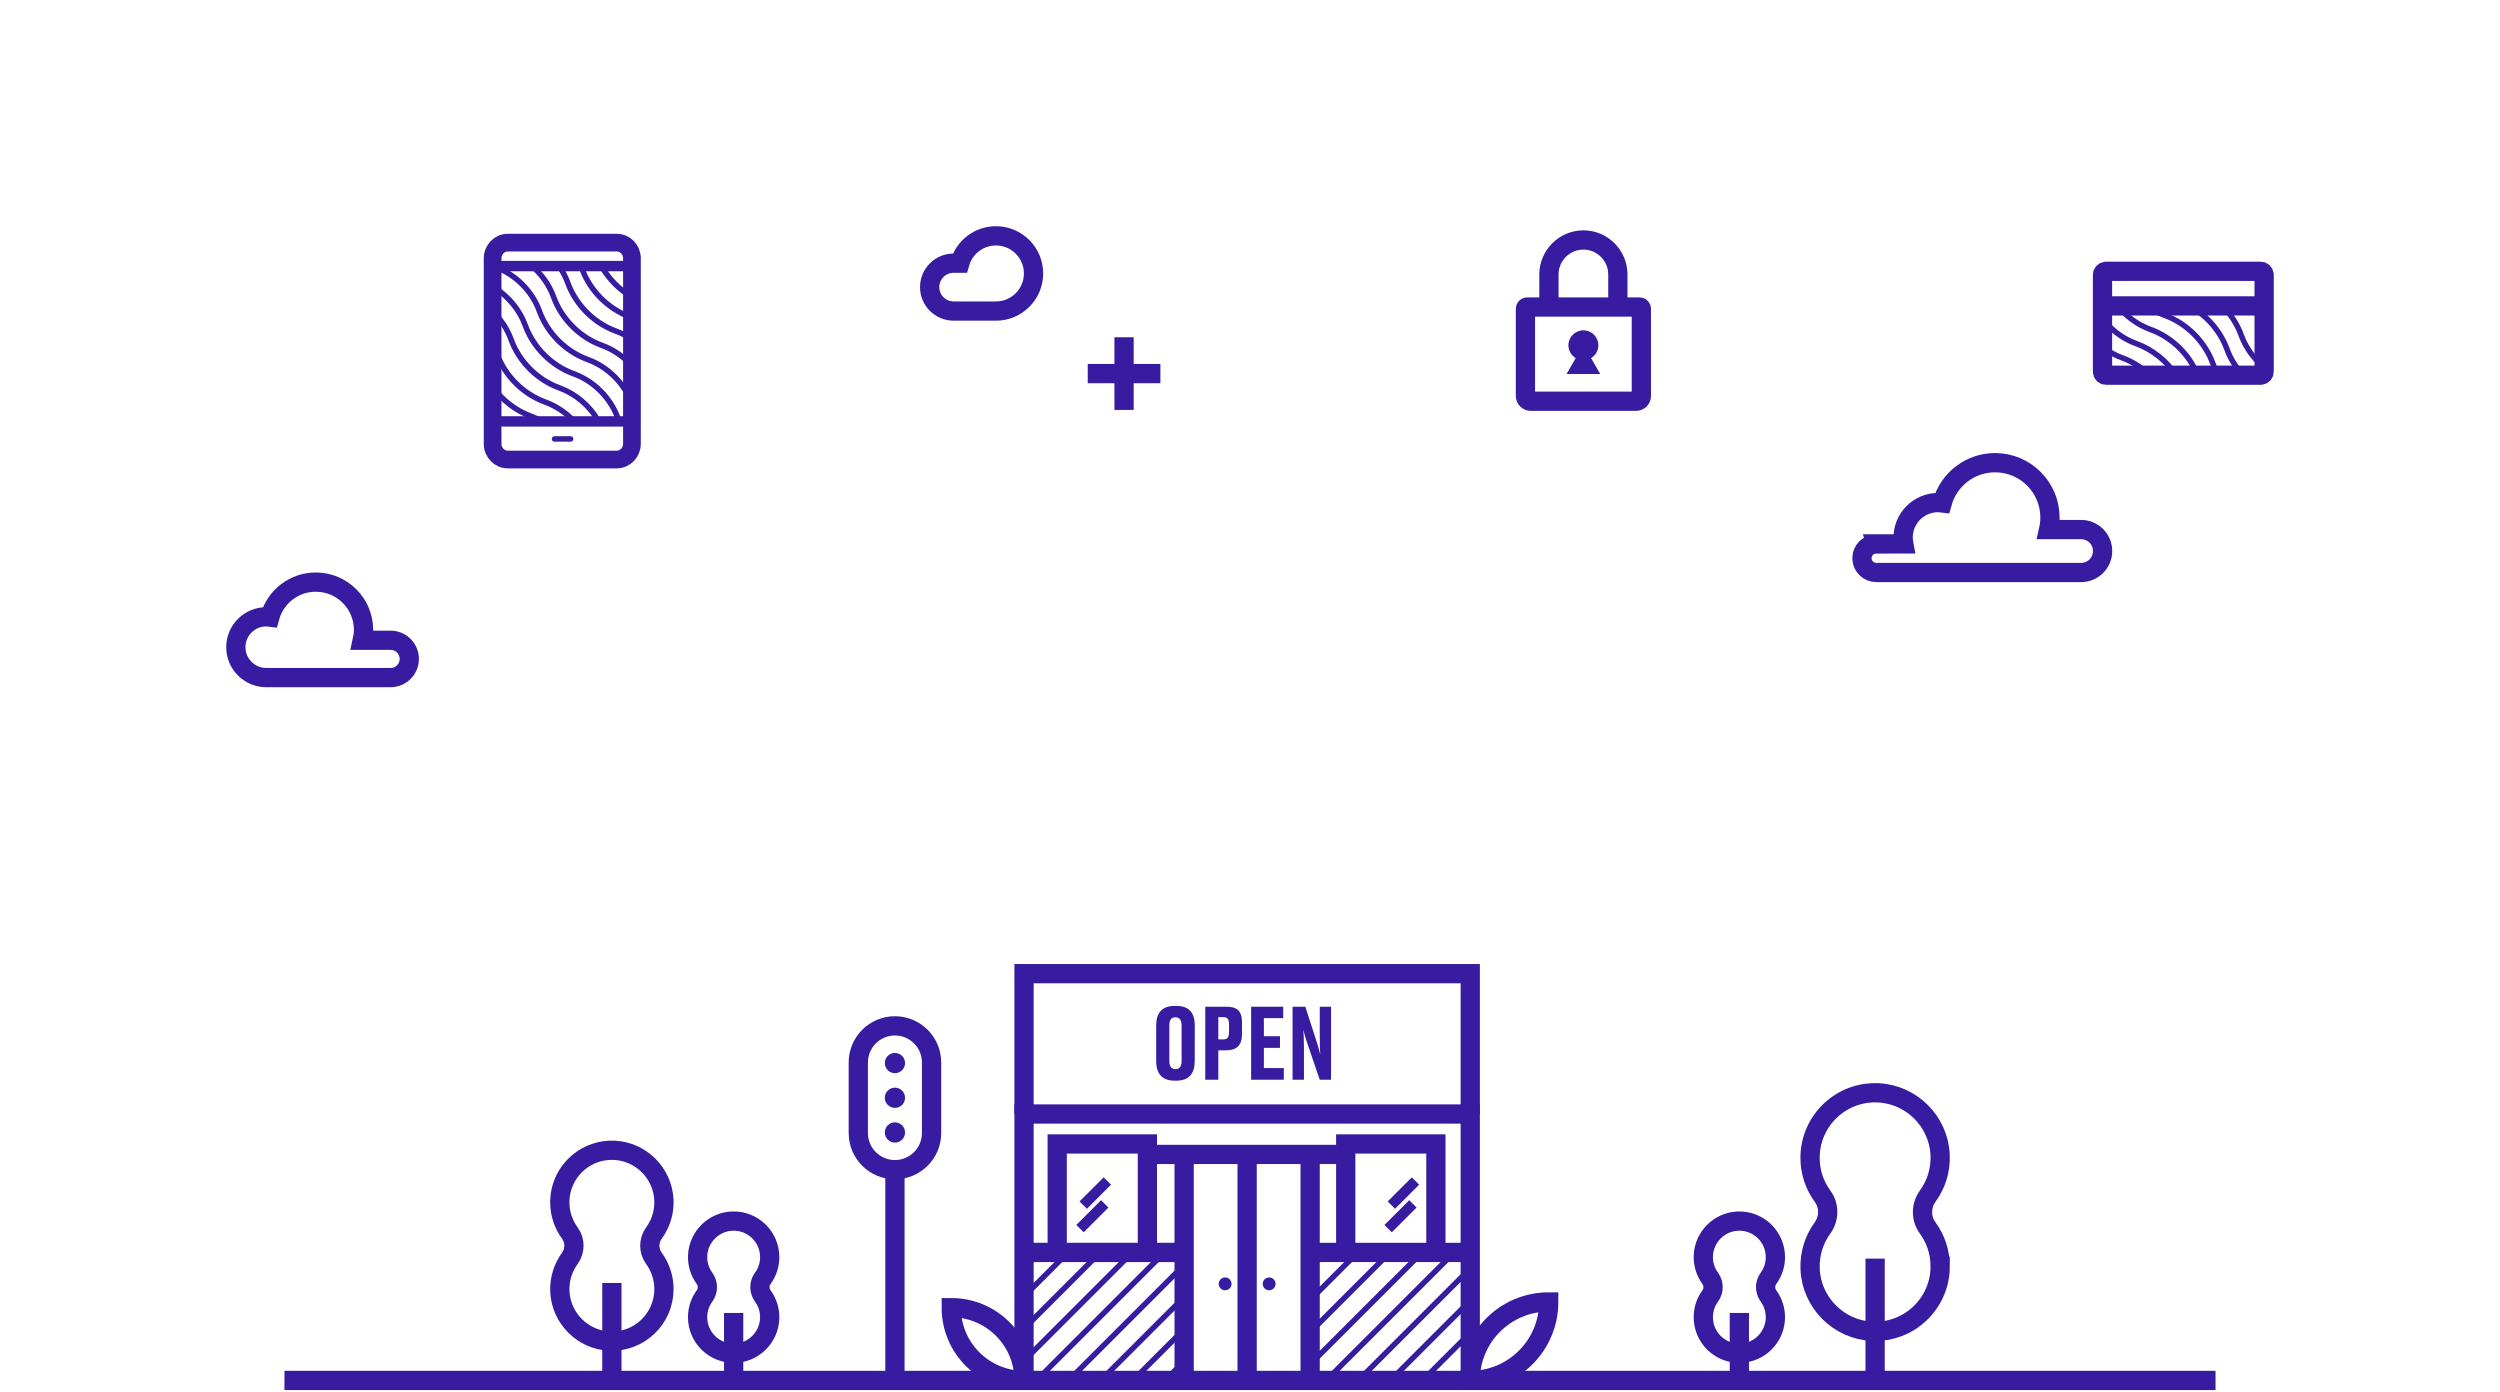 <?xml version="1.0" encoding="UTF-8"?> <svg xmlns="http://www.w3.org/2000/svg" width="424" height="236" viewBox="0 0 424 236" fill="none"><path d="M91.642 71.297C91.154 71.036 90.648 70.808 90.127 70.616L90.014 70.574C87.459 69.631 85.225 67.898 83.633 65.699M83.636 58.534C83.873 58.989 84.082 59.458 84.26 59.941L84.301 60.053C85.672 63.765 88.707 66.799 92.42 68.172L92.531 68.212C94.303 68.866 95.906 69.935 97.215 71.298M83.753 53.02C85.029 54.295 86.036 55.839 86.664 57.537L86.705 57.649C88.076 61.361 91.111 64.396 94.824 65.768L94.935 65.808C97.648 66.811 99.966 68.784 101.439 71.298M84.057 48.918C86.33 50.387 88.127 52.586 89.068 55.133L89.109 55.245C90.48 58.958 93.515 61.992 97.226 63.362L97.339 63.404C100.735 64.658 103.512 67.435 104.787 70.887M107.191 68.483C105.916 65.032 103.14 62.255 99.743 61L99.632 60.959C95.919 59.588 92.884 56.553 91.513 52.841L91.472 52.729C90.218 49.333 87.441 46.557 84.045 45.302M90.423 45.296C91.956 46.661 93.163 48.393 93.876 50.325L93.917 50.437C95.288 54.15 98.323 57.184 102.033 58.554L102.147 58.596C104.042 59.295 105.743 60.469 107.099 61.969M95.068 45.505C95.558 46.263 95.966 47.073 96.28 47.922L96.321 48.032C97.692 51.744 100.727 54.778 104.44 56.151L104.551 56.192C105.408 56.508 106.226 56.922 106.99 57.419M98.725 45.629C100.096 49.341 103.131 52.376 106.842 53.746M102.105 45.296C103.301 47.36 105.036 49.107 107.092 50.318" stroke="#371CA1" stroke-width="0.933" stroke-miterlimit="10"></path><path d="M107.177 59.893V75.275C107.177 76.743 106.022 77.934 104.598 77.934H86.127C84.703 77.934 83.548 76.744 83.548 75.275V43.808C83.548 42.34 84.703 41.149 86.127 41.149H104.598C106.022 41.149 107.177 42.339 107.177 43.808V59.893Z" stroke="#371CA1" stroke-width="3.003" stroke-linecap="round" stroke-linejoin="round"></path><path d="M94.048 74.446H96.776" stroke="#371CA1" stroke-width="0.933" stroke-linecap="round" stroke-linejoin="round"></path><path d="M83.548 45.123H107.177" stroke="#371CA1" stroke-width="1.764" stroke-linecap="round" stroke-linejoin="round"></path><path d="M83.548 71.47H107.177" stroke="#371CA1" stroke-width="1.764" stroke-linecap="round" stroke-linejoin="round"></path><path d="M383.22 61.595C381.857 60.286 380.789 58.683 380.134 56.911L380.094 56.8C379.433 55.011 378.386 53.38 377.063 52.016M380.404 63.584C379.237 62.357 378.317 60.903 377.73 59.314L377.69 59.203C376.542 56.093 374.227 53.46 371.325 51.881M376.203 63.584C375.86 62.988 375.566 62.364 375.327 61.718L375.285 61.605C373.915 57.894 370.88 54.86 367.168 53.488L367.056 53.447C366.01 53.061 365.024 52.53 364.122 51.882M372.736 63.633C371.303 60.093 368.35 57.216 364.765 55.892L364.653 55.851C362.509 55.059 360.612 53.66 359.188 51.882M369.03 63.584C367.426 61.19 365.075 59.299 362.361 58.296L362.249 58.255C360.317 57.541 358.585 56.335 357.22 54.802M364.639 63.634C363.296 62.357 361.701 61.345 359.957 60.701L359.847 60.66C358.998 60.346 358.187 59.938 357.43 59.448" stroke="#371CA1" stroke-width="0.933" stroke-miterlimit="10"></path><path d="M356.585 51.882H383.852" stroke="#371CA1" stroke-width="3.266" stroke-miterlimit="10"></path><path d="M383.398 46.013H357.186C356.854 46.013 356.585 46.282 356.585 46.614V63.033C356.585 63.365 356.854 63.634 357.186 63.634H383.398C383.73 63.634 383.999 63.365 383.999 63.033V46.614C383.999 46.282 383.73 46.013 383.398 46.013Z" stroke="#371CA1" stroke-width="3.266" stroke-miterlimit="10"></path><path d="M262.703 52.069C262.701 52.001 262.699 51.932 262.699 51.863V46.543C262.699 43.328 265.329 40.698 268.544 40.698C271.759 40.698 274.389 43.328 274.389 46.543V51.863C274.389 51.932 274.388 52.001 274.385 52.069" stroke="#371CA1" stroke-width="3.266" stroke-miterlimit="10"></path><path d="M259.016 52.069H278.073C278.239 52.069 278.373 52.204 278.373 52.369V67.151C278.373 67.648 277.969 68.052 277.472 68.052H259.616C259.119 68.052 258.715 67.648 258.715 67.151V52.369C258.715 52.203 258.85 52.069 259.015 52.069H259.016Z" stroke="#371CA1" stroke-width="3.266" stroke-miterlimit="10"></path><path d="M268.544 61.103C269.947 61.103 271.084 59.966 271.084 58.563C271.084 57.16 269.947 56.023 268.544 56.023C267.141 56.023 266.004 57.16 266.004 58.563C266.004 59.966 267.141 61.103 268.544 61.103Z" fill="#371CA1"></path><path d="M268.544 58.481L265.686 63.431H271.401L268.544 58.481Z" fill="#371CA1"></path><path d="M190.64 57.2V69.523" stroke="#371CA1" stroke-width="3.266" stroke-miterlimit="10"></path><path d="M196.802 63.362H184.479" stroke="#371CA1" stroke-width="3.266" stroke-miterlimit="10"></path><path d="M45.155 104.609C45.361 104.609 45.558 104.646 45.758 104.67C46.702 101.245 49.831 98.726 53.556 98.726C58.027 98.726 61.653 102.351 61.653 106.822C61.653 107.43 61.581 108.02 61.453 108.59H66.249C67.997 108.59 69.414 110.007 69.414 111.754C69.414 113.501 67.998 114.918 66.249 114.918H45.155C42.307 114.918 40 112.61 40 109.763C40 106.916 42.308 104.609 45.155 104.609Z" stroke="#371CA1" stroke-width="3.266" stroke-miterlimit="10"></path><path d="M161.731 44.634H162.78C163.54 41.96 165.993 40 168.91 40C172.432 40 175.288 42.855 175.288 46.378C175.288 49.9 172.432 52.756 168.91 52.756H161.731C159.488 52.756 157.671 50.938 157.671 48.695C157.671 46.452 159.488 44.634 161.731 44.634Z" stroke="#371CA1" stroke-width="3.266" stroke-miterlimit="10"></path><path d="M318.208 92.247H322.881C322.816 91.895 322.772 91.535 322.772 91.164C322.772 87.89 325.426 85.236 328.701 85.236C328.938 85.236 329.165 85.279 329.395 85.306C330.481 81.367 334.079 78.471 338.363 78.471C343.505 78.471 347.675 82.639 347.675 87.782C347.675 88.481 347.592 89.16 347.445 89.815H352.961C354.972 89.815 356.6 91.444 356.6 93.454C356.6 95.463 354.971 97.093 352.961 97.093H332.186H328.702H318.209C316.871 97.093 315.787 96.008 315.787 94.671C315.787 93.333 316.871 92.249 318.209 92.249L318.208 92.247Z" stroke="#371CA1" stroke-width="3.266" stroke-miterlimit="10"></path><path d="M294.993 222.677V234.121" stroke="#371CA1" stroke-width="3.266" stroke-miterlimit="10"></path><path d="M299.942 219.806C300.728 220.887 301.168 222.234 301.101 223.688C300.956 226.818 298.418 229.357 295.288 229.504C291.778 229.668 288.88 226.871 288.88 223.397C288.88 222.047 289.318 220.8 290.059 219.788C290.71 218.899 290.694 217.689 290.046 216.798C289.26 215.717 288.82 214.37 288.887 212.916C289.032 209.786 291.57 207.247 294.7 207.1C298.21 206.936 301.108 209.733 301.108 213.207C301.108 214.557 300.67 215.804 299.929 216.816C299.278 217.705 299.294 218.915 299.942 219.806Z" stroke="#371CA1" stroke-width="3.266" stroke-miterlimit="10"></path><path d="M124.428 222.677V234.121" stroke="#371CA1" stroke-width="3.266" stroke-miterlimit="10"></path><path d="M129.376 219.806C130.162 220.887 130.602 222.234 130.535 223.688C130.39 226.818 127.852 229.357 124.722 229.504C121.212 229.668 118.314 226.871 118.314 223.397C118.314 222.047 118.752 220.8 119.493 219.788C120.144 218.899 120.128 217.689 119.48 216.798C118.694 215.717 118.254 214.37 118.321 212.916C118.466 209.786 121.004 207.247 124.134 207.1C127.644 206.936 130.542 209.733 130.542 213.207C130.542 214.557 130.104 215.804 129.363 216.816C128.712 217.705 128.728 218.915 129.376 219.806Z" stroke="#371CA1" stroke-width="3.266" stroke-miterlimit="10"></path><path d="M103.774 217.59V234.121" stroke="#371CA1" stroke-width="3.266" stroke-miterlimit="10"></path><path d="M112.605 218.63C112.605 223.648 108.42 227.688 103.35 227.451C98.829 227.239 95.163 223.572 94.953 219.051C94.855 216.952 95.492 215.005 96.627 213.444C97.563 212.157 97.587 210.409 96.646 209.125C95.576 207.664 94.943 205.862 94.943 203.912C94.943 201.131 96.229 198.65 98.238 197.031C99.854 195.729 101.938 194.985 104.198 195.091C108.719 195.303 112.385 198.97 112.595 203.491C112.668 205.065 112.328 206.554 111.675 207.858C111.457 208.293 111.205 208.707 110.921 209.097C109.985 210.384 109.961 212.132 110.902 213.416C111.973 214.877 112.605 216.679 112.605 218.629V218.63Z" stroke="#371CA1" stroke-width="3.266" stroke-miterlimit="10"></path><path d="M318.02 213.463V234.121" stroke="#371CA1" stroke-width="3.266" stroke-miterlimit="10"></path><path d="M329.056 214.762C329.056 221.033 323.825 226.082 317.49 225.785C311.84 225.52 307.259 220.937 306.997 215.287C306.875 212.664 307.67 210.231 309.088 208.28C310.258 206.671 310.288 204.487 309.112 202.882C307.774 201.057 306.984 198.805 306.984 196.368C306.984 190.097 312.214 185.048 318.55 185.345C324.2 185.609 328.781 190.193 329.043 195.843C329.165 198.466 328.37 200.899 326.951 202.85C325.781 204.459 325.751 206.643 326.927 208.248C328.265 210.073 329.055 212.325 329.055 214.762H329.056Z" stroke="#371CA1" stroke-width="3.266" stroke-miterlimit="10"></path><path d="M48.243 234.121H375.756" stroke="#371CA1" stroke-width="3.266" stroke-miterlimit="10"></path><mask id="mask0_1583_13148" style="mask-type:luminance" maskUnits="userSpaceOnUse" x="222" y="212" width="28" height="23"><path d="M249.353 212.428H222.198V234.121H249.353V212.428Z" fill="white"></path></mask><g mask="url(#mask0_1583_13148)"><path d="M238.082 439.036L394.868 282.251M234.84 436.826L391.626 280.041M231.598 434.616L388.384 277.831M228.356 432.406L385.142 275.621M225.114 430.196L381.9 273.411M221.872 427.986L378.658 271.201M218.63 425.776L375.416 268.991M215.388 423.566L372.174 266.781M212.146 421.356L368.932 264.571M365.69 262.361L208.904 419.146M205.662 416.936L362.448 260.151M359.206 257.941L202.42 414.726M199.178 412.516L355.964 255.731M195.936 410.306L352.722 253.521M192.694 408.096L349.48 251.311M189.452 405.886L346.238 249.101M342.996 246.891L186.21 403.676M182.968 401.466L339.754 244.681M179.726 399.256L336.512 242.471M176.484 397.046L333.27 240.261M173.242 394.836L330.028 238.051M170 392.626L326.786 235.841M166.758 390.416L323.544 233.631M163.516 388.206L320.302 231.421M317.06 229.211L160.274 385.996M157.032 383.786L313.818 227.001M153.79 381.576L310.576 224.791M150.548 379.366L307.334 222.581M147.306 377.156L304.092 220.371M144.064 374.946L300.85 218.161M140.822 372.736L297.608 215.951M137.58 370.526L294.366 213.741M134.338 368.316L291.124 211.531M287.882 209.321L131.096 366.106M127.854 363.896L284.64 207.111M124.612 361.686L281.398 204.901M121.37 359.476L278.156 202.691M118.128 357.266L274.914 200.481M114.886 355.056L271.672 198.271M111.644 352.846L268.43 196.061M108.402 350.636L265.188 193.851M105.16 348.426L261.946 191.641M101.918 346.216L258.704 189.431M98.676 344.006L255.462 187.221M95.422 341.796L252.208 185.011M92.18 339.586L248.966 182.801M88.938 337.376L245.724 180.591M85.695 335.166L242.481 178.381M82.453 332.956L239.239 176.171" stroke="#371CA1" stroke-width="0.933" stroke-miterlimit="10"></path></g><mask id="mask1_1583_13148" style="mask-type:luminance" maskUnits="userSpaceOnUse" x="173" y="212" width="28" height="23"><path d="M200.83 212.413H173.675V234.121H200.83V212.413Z" fill="white"></path></mask><g mask="url(#mask1_1583_13148)"><path d="M188.975 439.021L345.761 282.236M342.519 280.026L185.733 436.811M182.491 434.601L339.277 277.816M179.249 432.391L336.035 275.606M332.793 273.396L176.007 430.181M329.55 271.186L172.764 427.971M169.522 425.761L326.308 268.976M166.28 423.551L323.066 266.766M319.824 264.556L163.038 421.341M316.581 262.346L159.795 419.131M156.553 416.921L313.339 260.136M153.311 414.711L310.097 257.926M150.069 412.501L306.855 255.716M146.827 410.291L303.613 253.506M143.585 408.081L300.371 251.296M140.343 405.871L297.129 249.086M293.887 246.876L137.101 403.661M133.859 401.451L290.645 244.666M130.617 399.241L287.403 242.456M127.375 397.031L284.161 240.246M124.133 394.821L280.919 238.036M120.891 392.611L277.677 235.826M117.649 390.401L274.435 233.616M114.407 388.191L271.193 231.406M111.165 385.981L267.951 229.196M107.923 383.771L264.709 226.986M104.681 381.561L261.467 224.776M101.439 379.351L258.225 222.566M98.197 377.141L254.983 220.356M94.949 374.93L251.735 218.145M91.707 372.72L248.493 215.935M88.464 370.51L245.25 213.725M85.222 368.3L242.008 211.515M81.98 366.09L238.766 209.305M78.738 363.88L235.524 207.095M75.495 361.67L232.281 204.885M72.253 359.46L229.039 202.675M69.011 357.25L225.797 200.465M65.769 355.04L222.555 198.255M62.526 352.83L219.312 196.045M59.284 350.62L216.07 193.835M56.042 348.41L212.828 191.625M52.799 346.2L209.585 189.415M49.557 343.99L206.343 187.205M46.315 341.78L203.101 184.995M43.073 339.57L199.859 182.785M39.83 337.36L196.616 180.575M36.588 335.15L193.374 178.365M33.346 332.94L190.132 176.155" stroke="#371CA1" stroke-width="0.933" stroke-miterlimit="10"></path></g><path d="M173.675 234.121C173.675 227.305 168.15 221.779 161.333 221.779C161.333 228.595 166.858 234.121 173.675 234.121Z" stroke="#371CA1" stroke-width="3.266" stroke-miterlimit="10"></path><path d="M249.353 234.121C256.705 234.121 262.665 228.161 262.665 220.809C255.313 220.809 249.353 226.769 249.353 234.121Z" stroke="#371CA1" stroke-width="3.266" stroke-miterlimit="10"></path><path d="M249.353 234.121V188.935H173.675V234.121" stroke="#371CA1" stroke-width="3.266" stroke-miterlimit="10"></path><path d="M249.353 188.935V165.134H173.675V188.935" stroke="#371CA1" stroke-width="3.266" stroke-miterlimit="10"></path><path d="M194.595 212.413V194.015H179.302V212.413" stroke="#371CA1" stroke-width="3.266" stroke-miterlimit="10"></path><path d="M187.804 200.297L183.712 204.389" stroke="#371CA1" stroke-width="1.764" stroke-miterlimit="10"></path><path d="M187.366 204.175L183.165 208.375" stroke="#371CA1" stroke-width="1.764" stroke-miterlimit="10"></path><path d="M200.83 212.413H173.675" stroke="#371CA1" stroke-width="3.278" stroke-miterlimit="10"></path><path d="M243.528 212.413V194.015H228.235V212.413" stroke="#371CA1" stroke-width="3.266" stroke-miterlimit="10"></path><path d="M240.066 200.297L235.974 204.389" stroke="#371CA1" stroke-width="1.764" stroke-miterlimit="10"></path><path d="M239.628 204.175L235.428 208.375" stroke="#371CA1" stroke-width="1.764" stroke-miterlimit="10"></path><path d="M249.353 212.413H222.198" stroke="#371CA1" stroke-width="3.266" stroke-miterlimit="10"></path><path d="M200.83 195.791V234.121" stroke="#371CA1" stroke-width="3.266" stroke-miterlimit="10"></path><path d="M222.198 234.121V195.791" stroke="#371CA1" stroke-width="3.266" stroke-miterlimit="10"></path><path d="M211.514 195.791V234.121" stroke="#371CA1" stroke-width="3.266" stroke-miterlimit="10"></path><path d="M215.248 218.832C215.849 218.832 216.336 218.345 216.336 217.744C216.336 217.143 215.849 216.656 215.248 216.656C214.647 216.656 214.16 217.143 214.16 217.744C214.16 218.345 214.647 218.832 215.248 218.832Z" fill="#371CA1"></path><path d="M207.78 218.832C208.381 218.832 208.868 218.345 208.868 217.744C208.868 217.143 208.381 216.656 207.78 216.656C207.179 216.656 206.692 217.143 206.692 217.744C206.692 218.345 207.179 218.832 207.78 218.832Z" fill="#371CA1"></path><path d="M194.595 195.791H228.235" stroke="#371CA1" stroke-width="3.266" stroke-miterlimit="10"></path><path d="M202.631 179.913C202.631 182.095 201.632 183.277 199.534 183.277H199.201C197.07 183.277 196.087 182.095 196.087 179.913V173.935C196.087 171.82 197.053 170.605 199.184 170.605H199.517C201.715 170.605 202.631 171.821 202.631 173.919V179.913ZM200.4 173.952C200.4 172.919 200 172.536 199.351 172.536C198.685 172.536 198.319 172.919 198.319 173.952V179.93C198.319 180.863 198.669 181.329 199.368 181.329C200.051 181.329 200.4 180.863 200.4 179.93V173.952Z" fill="#371CA1"></path><path d="M206.628 178.131V183.127H204.413V170.738H207.96C209.758 170.738 210.641 171.404 210.641 173.386V175.418C210.641 177.3 209.709 178.132 207.96 178.132L206.628 178.131ZM206.628 176.283H207.411C208.177 176.283 208.443 176 208.443 174.967V173.802C208.443 172.803 208.177 172.503 207.411 172.503H206.628V176.283Z" fill="#371CA1"></path><path d="M217.636 170.738V172.67H214.355V175.734H217.086V177.716H214.355V181.146H217.735V183.128H212.19V170.739H217.635L217.636 170.738Z" fill="#371CA1"></path><path d="M223.914 178.814C223.864 178.098 223.831 177.382 223.831 175.533V170.737H225.746V183.126H223.831L221.833 177.281C221.417 176.115 221.184 175.283 221.034 174.617C221.101 175.3 221.151 176.199 221.151 177.947V183.126H219.219V170.737H221.384L223.149 176.199C223.532 177.398 223.748 178.114 223.915 178.814H223.914Z" fill="#371CA1"></path><path d="M151.781 198.378V234.03" stroke="#371CA1" stroke-width="3.266" stroke-miterlimit="10"></path><path d="M151.781 173.986C148.349 173.986 145.568 176.768 145.568 180.199V192.164C145.568 195.596 148.35 198.377 151.781 198.377C155.212 198.377 157.994 195.595 157.994 192.164V180.199C157.994 176.767 155.212 173.986 151.781 173.986Z" stroke="#371CA1" stroke-width="3.266" stroke-miterlimit="10"></path><path d="M151.781 187.898C152.729 187.898 153.497 187.13 153.497 186.182C153.497 185.234 152.729 184.466 151.781 184.466C150.833 184.466 150.065 185.234 150.065 186.182C150.065 187.13 150.833 187.898 151.781 187.898Z" fill="#371CA1"></path><path d="M151.781 182.012C152.729 182.012 153.497 181.244 153.497 180.296C153.497 179.348 152.729 178.58 151.781 178.58C150.833 178.58 150.065 179.348 150.065 180.296C150.065 181.244 150.833 182.012 151.781 182.012Z" fill="#371CA1"></path><path d="M151.781 193.784C152.729 193.784 153.497 193.016 153.497 192.068C153.497 191.12 152.729 190.352 151.781 190.352C150.833 190.352 150.065 191.12 150.065 192.068C150.065 193.016 150.833 193.784 151.781 193.784Z" fill="#371CA1"></path></svg> 